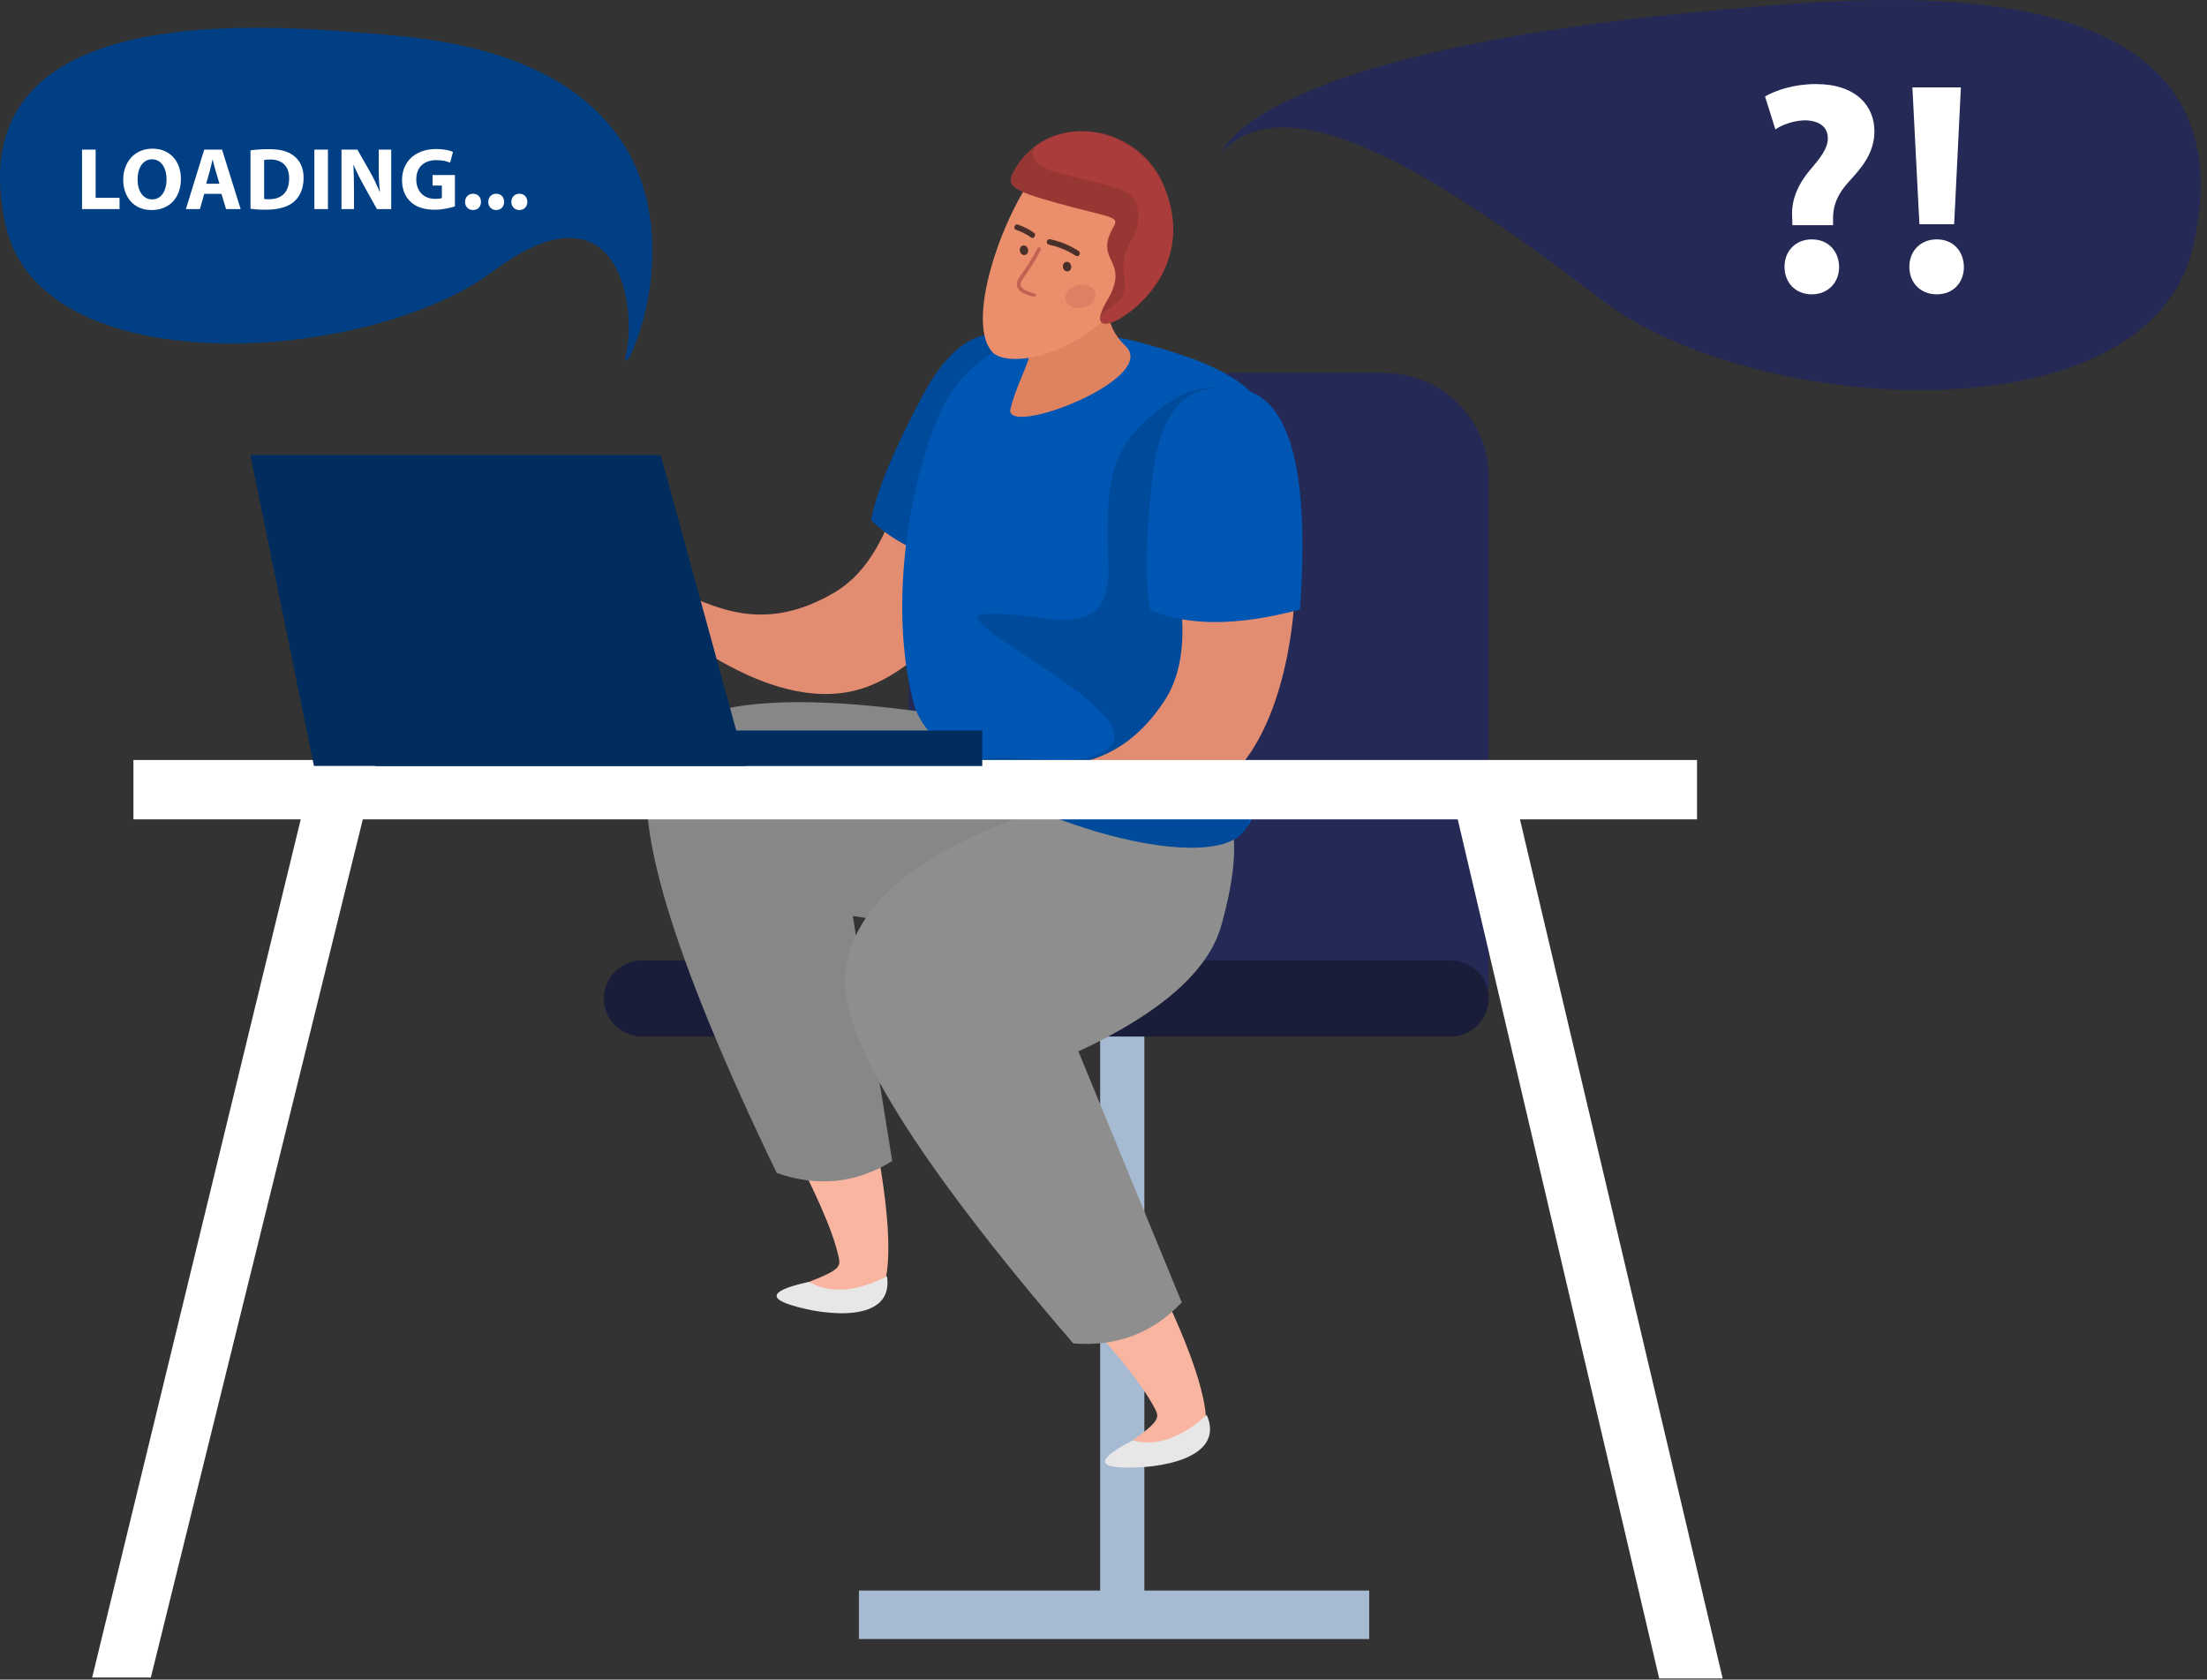<?xml version="1.0" encoding="UTF-8"?> <svg xmlns="http://www.w3.org/2000/svg" width="159" height="121" viewBox="0 0 159 121" fill="none"><rect x="0" y="0" width="159" height="121" fill="#333333" stroke="none"/> <path d="M82.444 116.087H79.259V71.186H82.444V116.087Z" fill="#A6BAD1"></path> <path d="M99.704 26.868H73.011C68.844 26.868 65.456 30.218 65.456 34.349V71.186H107.255V34.349C107.255 30.218 103.877 26.868 99.704 26.868Z" fill="#252956"></path> <path d="M107.255 71.931C107.255 73.447 106.02 74.676 104.487 74.676H46.273C44.738 74.676 43.503 73.447 43.503 71.931C43.503 70.416 44.738 69.19 46.273 69.19H104.487C106.02 69.19 107.255 70.416 107.255 71.931Z" fill="#191D3A"></path> <path d="M98.642 118.08H61.879V114.588H98.642V118.08Z" fill="#A6BAD1"></path> <path d="M73.306 25.035C72.254 24.654 68.899 24.658 67.359 27.412C65.294 31.102 65.174 39.691 60.131 42.676C55.076 45.662 51.621 43.733 49.131 42.735C46.646 41.742 46.128 40.189 44.613 39.773C43.101 39.359 42.681 41.157 46.276 43.696C47.996 44.914 55.783 51.931 62.459 49.484C71.211 46.269 79.554 27.276 73.306 25.035Z" fill="#E28C71"></path> <path d="M52.153 72.491C54.576 78.574 59.486 86.288 60.419 90.56C60.571 91.234 60.511 91.499 58.271 92.351C56.026 93.203 58.409 94.303 62.406 93.916C66.391 93.522 62.009 75.446 59.024 67.05C56.423 59.707 49.351 65.43 52.153 72.491Z" fill="#F9B5A0"></path> <path d="M63.904 91.942C61.684 93.079 59.809 93.215 58.271 92.351C55.694 92.918 55.264 93.473 56.978 94.015C59.559 94.835 64.411 95.313 63.904 91.942Z" fill="#E7E7E7"></path> <path d="M75.856 52.939C58.371 49.313 48.748 49.875 46.988 54.623C45.416 58.892 48.406 68.853 55.956 84.505C58.914 85.536 61.689 85.248 64.279 83.644L61.439 65.99L82.747 69.302L78.509 56.755L75.856 52.939Z" fill="#878787"></path> <path d="M70.524 86.14C74.436 91.403 81.194 97.604 83.212 101.497C83.529 102.111 83.542 102.384 81.599 103.773C79.654 105.165 82.239 105.626 85.984 104.231C89.754 102.835 80.812 86.487 75.749 79.136C71.324 72.707 65.981 80.037 70.524 86.14Z" fill="#F9B5A0"></path> <path d="M86.939 101.938C85.084 103.607 83.304 104.219 81.599 103.773C79.257 104.979 78.984 105.628 80.779 105.715C83.487 105.851 88.299 105.073 86.939 101.938Z" fill="#E7E7E7"></path> <path d="M75.714 58.102C66.294 61.131 61.349 65.163 60.884 70.198C60.474 74.723 65.954 83.584 77.322 96.784C80.449 97.029 83.054 96.044 85.137 93.827L77.692 75.746C83.629 72.979 87.059 69.96 87.984 66.689C90.159 58.915 88.512 55.608 83.034 56.775L75.714 58.102Z" fill="#8E8E8E"></path> <path d="M73.721 24.557C70.994 23.23 68.574 24.55 66.464 28.51C64.356 32.47 63.121 35.459 62.756 37.477C64.856 39.543 68.209 40.826 72.816 41.321C77.522 31.469 77.824 25.88 73.721 24.557Z" fill="#004A9B"></path> <path d="M90.142 57.199C90.144 57.194 90.162 57.194 90.169 57.189C90.157 57.189 90.147 57.191 90.142 57.199C90.099 57.013 90.064 56.842 90.032 56.657C88.884 49.437 87.857 44.848 90.864 38.067C95.192 28.347 87.532 26.259 82.887 24.882C78.242 23.505 70.371 22.707 67.331 30.682C65.136 36.43 64.171 44.581 65.856 50.765C67.766 57.778 92.617 65.218 90.142 57.199Z" fill="#0056B3"></path> <path d="M80.909 19.079C79.412 21.431 79.472 23.381 81.084 24.926C83.569 27.299 72.269 31.598 72.799 29.443C73.489 26.665 75.154 25.161 74.151 21.746L80.909 19.079Z" fill="#DF8260"></path> <path d="M75.764 11.25C73.069 13.219 69.224 22.865 71.499 25.372C72.499 26.449 77.201 25.929 80.629 21.902C82.029 20.255 83.922 17.065 82.502 13.447C81.859 11.81 78.906 8.957 75.764 11.25Z" fill="#EB8E6C"></path> <path d="M75.656 17.234C75.938 17.294 76.215 17.373 76.484 17.471C76.912 17.629 77.322 17.834 77.706 18.082C77.801 18.145 77.827 18.273 77.762 18.366C77.7 18.455 77.58 18.479 77.49 18.421C77.131 18.187 76.746 17.995 76.346 17.849C76.095 17.757 75.833 17.682 75.57 17.626C75.465 17.604 75.398 17.501 75.416 17.396C75.436 17.283 75.545 17.21 75.656 17.234Z" fill="#49302A"></path> <path d="M74.919 17.83C74.988 17.86 75.019 17.937 74.988 17.997C74.766 18.434 74.519 18.863 74.248 19.275C74.118 19.472 74.003 19.634 73.901 19.778C73.62 20.18 73.478 20.383 73.531 20.576C73.596 20.812 73.951 21.009 74.536 21.134C74.607 21.149 74.655 21.214 74.645 21.279C74.633 21.348 74.561 21.391 74.486 21.375C74.373 21.35 74.267 21.324 74.169 21.295C73.652 21.14 73.351 20.916 73.271 20.623C73.189 20.326 73.362 20.081 73.673 19.637C73.774 19.494 73.888 19.331 74.015 19.138C74.281 18.733 74.526 18.312 74.742 17.883C74.773 17.823 74.852 17.8 74.919 17.83Z" fill="#C36252"></path> <path d="M76.977 18.89C77.134 18.967 77.217 19.171 77.161 19.346C77.103 19.522 76.931 19.604 76.774 19.527C76.615 19.451 76.534 19.248 76.59 19.071C76.646 18.895 76.819 18.814 76.977 18.89Z" fill="#49302A"></path> <path d="M73.872 17.71C74.029 17.786 74.112 17.99 74.056 18.166C74 18.342 73.826 18.422 73.669 18.347C73.51 18.271 73.429 18.067 73.485 17.891C73.541 17.715 73.714 17.634 73.872 17.71Z" fill="#49302A"></path> <path d="M73.317 16.173C73.558 16.255 73.793 16.357 74.016 16.477C74.187 16.569 74.351 16.67 74.504 16.779C74.581 16.834 74.593 16.959 74.531 17.053C74.474 17.142 74.37 17.172 74.297 17.121C74.154 17.018 73.999 16.922 73.839 16.836C73.627 16.722 73.405 16.626 73.176 16.547C73.093 16.519 73.055 16.414 73.089 16.312C73.125 16.204 73.229 16.142 73.317 16.173Z" fill="#49302A"></path> <path d="M78.149 20.51C78.724 20.592 79.05 21.037 78.877 21.501C78.705 21.963 78.1 22.274 77.525 22.192C76.95 22.11 76.625 21.666 76.798 21.202C76.97 20.737 77.577 20.427 78.149 20.51Z" fill="#DD8064"></path> <path d="M73.136 12.152C72.451 13.333 72.574 13.645 76.304 14.67C80.027 15.706 80.707 15.54 80.204 16.384C78.749 18.883 81.519 18.688 79.752 21.667C77.977 24.641 81.394 23.111 83.117 20.711C83.454 20.225 85.349 17.897 83.992 13.767C82.392 8.942 75.694 7.813 73.136 12.152Z" fill="#963734"></path> <path d="M83.992 13.766C85.474 17.603 83.454 20.225 83.117 20.711C81.832 22.494 79.606 23.839 79.304 23.12C78.934 22.246 81.407 22.224 81.002 19.936C80.584 17.65 82.122 17.348 82.009 15.386C81.894 13.417 80.394 13.608 76.199 12.437C74.494 11.968 74.249 11.26 74.534 10.586C77.576 8.246 82.424 9.732 83.992 13.766Z" fill="#AA3C3C"></path> <path d="M89.742 57.057C89.774 57.243 89.809 57.414 89.852 57.599C89.857 57.592 89.867 57.59 89.879 57.59C89.872 57.595 89.854 57.595 89.852 57.599C91.767 63.801 77.347 60.757 69.829 55.814C69.324 53.417 75.679 55.395 78.714 54.489C85.707 52.381 67.119 44.478 70.974 44.233C75.139 43.968 80.056 46.72 79.847 40.739C79.644 34.768 79.931 32.425 83.114 29.8C89.597 24.44 92.779 31.863 91.459 35.939C91.254 36.727 90.989 37.559 90.574 38.468C87.567 45.249 88.594 49.838 89.742 57.057Z" fill="#004A9B"></path> <path d="M87.857 28.896C86.737 29.015 83.722 30.486 83.564 33.634C83.364 37.844 87.079 45.605 83.887 50.492C80.674 55.378 76.724 55.163 74.051 55.356C71.374 55.547 70.211 54.383 68.669 54.67C67.126 54.947 67.546 56.758 71.906 57.463C74.001 57.798 84.107 60.698 89.009 55.581C95.424 48.87 94.444 28.18 87.857 28.896Z" fill="#E28C71"></path> <path d="M122.26 59.029H9.613V54.752H122.26V59.029Z" fill="white"></path> <path d="M10.867 120.852H6.64L22.598 55.187L26.833 56.218L10.867 120.852Z" fill="white"></path> <path d="M124.107 120.919H119.535L104.335 56.104L108.582 55.123L124.107 120.919Z" fill="white"></path> <path d="M70.764 55.187H27.05V52.627H70.764V55.187Z" fill="#002D5D"></path> <path d="M53.741 55.18H22.618L18.038 32.782H47.598L53.741 55.18Z" fill="#002D5D"></path> <path d="M88.359 27.965C85.329 27.709 83.557 29.807 83.044 34.258C82.529 38.703 82.472 41.933 82.872 43.939C85.584 45.115 89.177 45.105 93.652 43.914C94.432 33.044 92.667 27.729 88.359 27.965Z" fill="#0056B3"></path> <path d="M124.185 0.684C134.648 -0.244 162.626 -3.163 158.035 17.623C154.886 31.883 126.301 29.905 115.495 21.677C104.683 13.448 93 5.5 88 11C89.5 8 98.076 3 124.185 0.684Z" fill="#252956"></path> <path d="M129.133 16.224L129.114 15.656C129.041 14.546 129.418 13.416 130.41 12.236C131.108 11.411 131.683 10.714 131.683 9.977C131.683 9.214 131.176 8.711 130.079 8.667C129.353 8.667 128.472 8.934 127.903 9.322L127.159 6.948C127.948 6.495 129.264 6.056 130.827 6.056C133.726 6.056 135.04 7.643 135.04 9.453C135.04 11.106 134.011 12.195 133.176 13.111C132.363 14.003 132.032 14.851 132.06 15.83V16.224H129.133ZM128.562 19.227C128.562 18.072 129.373 17.245 130.521 17.245C131.704 17.245 132.475 18.072 132.496 19.227C132.496 20.356 131.704 21.204 130.521 21.204C129.353 21.204 128.562 20.356 128.562 19.227Z" fill="white"></path> <path d="M137.555 19.227C137.555 18.072 138.368 17.245 139.532 17.245C140.698 17.245 141.464 18.072 141.487 19.227C141.487 20.357 140.717 21.204 139.532 21.204C138.347 21.204 137.555 20.357 137.555 19.227ZM138.281 16.156L137.776 6.298H141.269L140.784 16.156H138.281Z" fill="white"></path> <path d="M28.343 2.553C19.708 1.802 -3.371 -0.559 0.416 16.261C3.012 27.805 26.598 26.207 35.511 19.547C44.431 12.884 45.937 21.768 45.096 25.594C44.256 29.419 56.389 4.994 28.343 2.553Z" fill="#003F84"></path> <path d="M5.91 10.778H6.891V14.251H8.612V15.064H5.91V10.778Z" fill="white"></path> <path fill-rule="evenodd" clip-rule="evenodd" d="M13.034 12.877C13.034 14.281 12.178 15.132 10.911 15.132C9.629 15.132 8.877 14.175 8.877 12.953C8.877 11.67 9.704 10.71 10.982 10.71C12.307 10.71 13.034 11.694 13.034 12.877ZM9.912 12.933C9.912 13.773 10.309 14.365 10.965 14.365C11.625 14.365 12.001 13.741 12.001 12.907C12.001 12.138 11.631 11.476 10.957 11.476C10.293 11.476 9.912 12.102 9.912 12.933Z" fill="white"></path> <path fill-rule="evenodd" clip-rule="evenodd" d="M14.713 13.965L14.404 15.064H13.393L14.713 10.778H15.996L17.338 15.064H16.287L15.952 13.965H14.713ZM15.811 13.239L15.542 12.332C15.463 12.076 15.389 11.76 15.322 11.504H15.308C15.246 11.76 15.183 12.082 15.11 12.332L14.854 13.239H15.811Z" fill="white"></path> <path fill-rule="evenodd" clip-rule="evenodd" d="M18.047 10.834C18.404 10.778 18.874 10.746 19.37 10.746C20.192 10.746 20.72 10.892 21.14 11.204C21.592 11.536 21.873 12.064 21.873 12.819C21.873 13.639 21.57 14.205 21.152 14.555C20.698 14.931 20.004 15.108 19.156 15.108C18.65 15.108 18.291 15.076 18.047 15.043V10.834ZM19.029 14.333C19.112 14.353 19.245 14.353 19.37 14.353C20.256 14.359 20.831 13.875 20.831 12.851C20.84 11.962 20.309 11.49 19.471 11.49C19.251 11.49 19.112 11.51 19.029 11.528V14.333Z" fill="white"></path> <path d="M23.626 10.778V15.064H22.648V10.778H23.626Z" fill="white"></path> <path d="M24.603 15.064V10.778H25.745L26.643 12.35C26.901 12.802 27.156 13.333 27.352 13.817H27.37C27.305 13.253 27.285 12.674 27.285 12.032V10.778H28.185V15.064H27.156L26.234 13.409C25.975 12.953 25.697 12.4 25.483 11.896L25.463 11.904C25.489 12.47 25.503 13.073 25.503 13.773V15.064H24.603Z" fill="white"></path> <path d="M32.774 14.867C32.475 14.969 31.904 15.108 31.331 15.108C30.542 15.108 29.969 14.913 29.573 14.529C29.174 14.163 28.958 13.601 28.964 12.973C28.97 11.548 30.017 10.735 31.434 10.735C31.995 10.735 32.421 10.842 32.633 10.944L32.429 11.72C32.193 11.618 31.9 11.536 31.422 11.536C30.607 11.536 29.991 11.994 29.991 12.921C29.991 13.805 30.55 14.327 31.351 14.327C31.577 14.327 31.757 14.301 31.834 14.265V13.367H31.164V12.608H32.774V14.867Z" fill="white"></path> <path d="M33.504 14.549C33.504 14.205 33.741 13.957 34.08 13.957C34.421 13.957 34.653 14.199 34.653 14.549C34.653 14.884 34.421 15.132 34.074 15.132C33.741 15.132 33.504 14.884 33.504 14.549Z" fill="white"></path> <path d="M35.175 14.549C35.175 14.205 35.413 13.957 35.751 13.957C36.092 13.957 36.32 14.199 36.32 14.549C36.32 14.884 36.092 15.132 35.744 15.132C35.413 15.132 35.175 14.884 35.175 14.549Z" fill="white"></path> <path d="M36.84 14.549C36.84 14.205 37.078 13.957 37.419 13.957C37.76 13.957 37.992 14.199 37.992 14.549C37.992 14.884 37.76 15.132 37.413 15.132C37.078 15.132 36.84 14.884 36.84 14.549Z" fill="white"></path> </svg> 